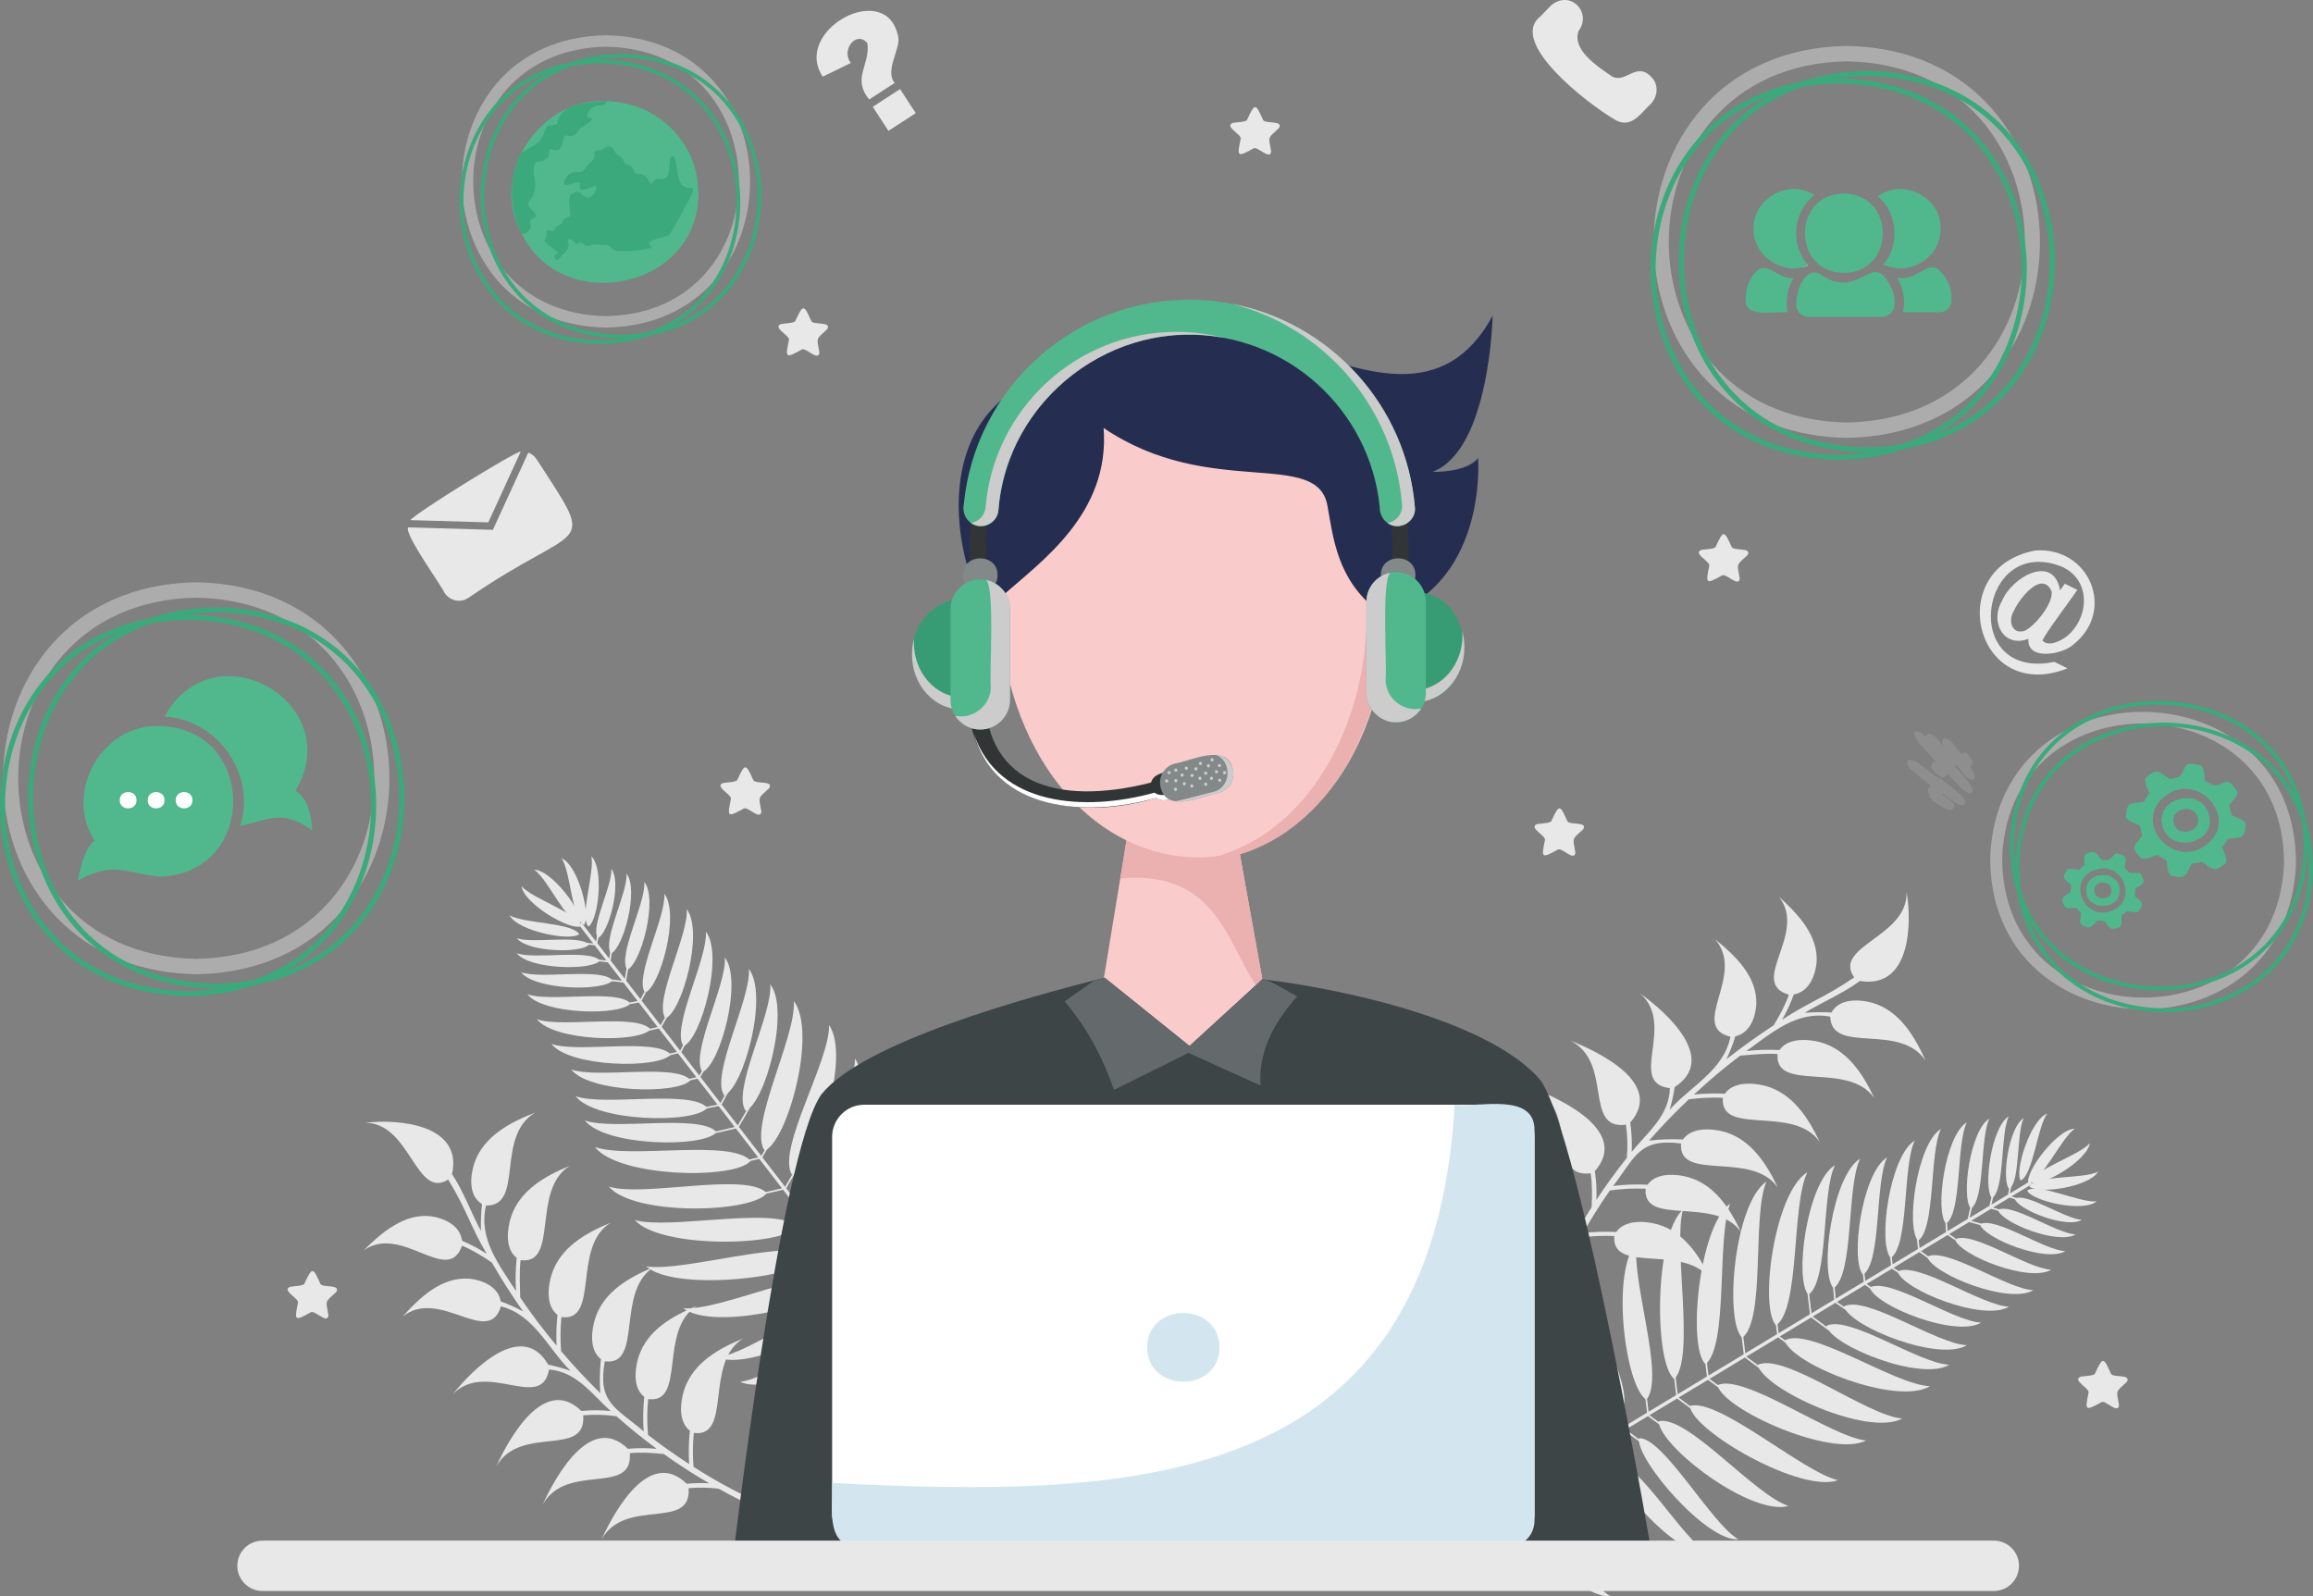 <?xml version="1.0" encoding="UTF-8"?>
<svg width="468px" height="323px" viewBox="0 0 468 323" version="1.1" xmlns="http://www.w3.org/2000/svg" xmlns:xlink="http://www.w3.org/1999/xlink">
    <rect x="0" y="0" width="468" height="323" fill="#808080" stroke="none"/>
    <title>contact us</title>
    <g id="Page-1" stroke="none" stroke-width="1" fill="none" fill-rule="evenodd">
        <g id="contact" transform="translate(-494, -296)" fill-rule="nonzero">
            <g id="contact-us" transform="translate(494, 296)">
                <path d="M145.422,301.213 C143.395,300.966 141.358,300.934 139.33,301.101 C139.973,309.849 126.53,302.836 121.692,311.507 C124.475,305.439 131.498,292.951 138.948,300.211 C140.454,300.067 141.965,300.031 143.48,300.112 C140.346,298.296 137.289,296.322 134.321,294.2 C132.033,293.962 129.722,293.796 127.433,294.025 C128.094,302.782 114.633,295.769 109.795,304.441 C112.578,298.372 119.601,285.884 127.051,293.144 C128.985,292.96 130.936,292.955 132.878,293.144 C130.077,291.076 127.353,288.878 124.727,286.549 C122.492,286.23 120.24,286.172 118.005,286.361 C118.666,295.117 105.205,288.105 100.367,296.776 C103.15,290.708 110.178,278.22 117.623,285.48 C119.592,285.291 121.58,285.291 123.553,285.493 C119.714,282.036 116.656,277.527 111.081,277.091 C109.607,285.745 98.38,275.091 91.627,282.095 C95.817,276.826 105.708,267.053 110.924,276.12 C112.457,276.421 113.972,276.84 115.456,277.379 C110.861,272.843 108.091,266.024 101.352,264.311 C98.834,272.672 88.983,260.432 81.484,266.365 C84.972,262.491 89.401,258.287 94.954,258.723 C97.314,258.957 100.776,260.121 101.316,263.322 C102.871,263.88 104.391,264.558 105.857,265.363 C103.604,262.171 101.487,258.863 99.517,255.455 C97.588,254.134 95.601,252.92 93.484,252.034 C90.602,260.261 81.313,247.494 73.557,253.01 C77.244,249.369 81.852,245.386 87.346,246.105 C89.693,246.469 93.092,247.818 93.493,251.05 C95.219,251.774 96.887,252.655 98.483,253.693 C95.129,248.029 94.464,244.824 90.683,238.665 C84.127,242.774 83.08,227.252 73.935,227.162 C80.931,226.353 93.654,227.607 91.46,237.546 C93.825,241.133 95.278,245.282 97.31,249.054 C97.26,247.233 97.337,245.417 97.53,243.615 C94.666,241.897 95.165,237.762 96.01,235.244 C97.908,229.837 103.294,227.058 108.285,225.107 C100.129,229.944 106.163,244.078 98.339,243.916 C96.748,250.609 100.992,255.914 104.405,261.223 C104.265,258.98 104.315,256.737 104.548,254.516 C102.125,252.641 102.611,248.676 103.402,246.208 C105.209,240.778 110.371,237.892 115.303,235.874 C107.403,240.729 113.208,255.999 105.335,254.961 C105.025,257.469 105.209,260.027 105.263,262.531 C107.538,265.911 110.029,269.166 112.623,272.281 C112.52,270.195 112.578,268.105 112.794,266.037 C110.38,264.163 110.861,260.202 111.652,257.734 C113.46,252.304 118.621,249.418 123.553,247.4 C115.654,252.255 121.458,267.512 113.59,266.487 C113.37,268.77 113.343,271.077 113.532,273.378 C116.049,276.345 118.693,279.173 121.454,281.861 C121.301,279.568 121.35,277.267 121.589,274.992 C119.165,273.117 119.651,269.153 120.442,266.685 C122.249,261.254 127.411,258.368 132.343,256.35 C124.444,261.205 130.248,276.475 122.375,275.433 C120.856,283.834 124.538,284.751 130.235,289.602 C130.073,287.273 130.113,284.94 130.356,282.634 C127.973,280.782 128.45,276.876 129.232,274.444 C131.012,269.09 136.106,266.24 140.976,264.248 C133.179,269.04 138.907,284.09 131.147,283.079 C130.909,285.48 130.909,287.907 131.12,290.321 C133.809,292.42 136.592,294.38 139.442,296.219 C139.303,293.967 139.353,291.706 139.586,289.476 C137.163,287.601 137.649,283.636 138.44,281.169 C140.247,275.738 145.409,272.852 150.341,270.834 C142.441,275.689 148.246,290.946 140.378,289.921 C140.157,292.2 140.135,294.502 140.319,296.794 C154.581,305.897 170.78,311.503 187.272,313.261 C187.991,313.337 187.919,314.569 187.2,314.492 C172.61,312.964 158.295,308.388 145.431,301.227 L145.422,301.213 Z" id="Path" fill="#E8E8E8"></path>
                <path d="M315.621,255.73 C315.761,253.693 315.684,251.657 315.41,249.643 C306.71,250.749 312.996,236.957 304.08,232.583 C310.289,235.038 323.134,241.39 316.278,249.211 C316.502,250.708 316.619,252.214 316.615,253.729 C318.265,250.506 320.072,247.35 322.033,244.271 C322.145,241.974 322.195,239.659 321.839,237.384 C313.13,238.513 319.416,224.698 310.5,220.329 C316.709,222.783 329.555,229.135 322.698,236.957 C322.986,238.877 323.094,240.823 323.004,242.774 C324.919,239.866 326.969,237.034 329.159,234.282 C329.361,232.035 329.298,229.783 328.988,227.562 C320.279,228.69 326.565,214.876 317.649,210.507 C323.858,212.961 336.703,219.313 329.847,227.135 C330.139,229.09 330.243,231.073 330.148,233.06 C333.399,229.041 337.737,225.75 337.877,220.163 C329.159,219.151 339.199,207.378 331.848,201.004 C337.333,204.906 347.62,214.265 338.839,219.956 C338.619,221.502 338.281,223.035 337.823,224.546 C342.108,219.718 348.771,216.589 350.124,209.769 C341.64,207.697 353.339,197.219 347.017,190.04 C351.073,193.317 355.506,197.515 355.367,203.08 C355.254,205.449 354.279,208.965 351.109,209.68 C350.637,211.262 350.039,212.813 349.31,214.319 C352.377,211.9 355.569,209.612 358.869,207.463 C360.083,205.467 361.194,203.418 361.962,201.26 C353.591,198.819 365.851,188.866 359.926,181.418 C363.756,184.906 367.983,189.293 367.555,194.818 C367.317,197.178 366.153,200.648 362.947,201.215 C362.318,202.977 361.522,204.69 360.573,206.34 C366.054,202.694 369.215,201.853 375.167,197.753 C370.712,191.429 386.16,189.554 385.765,180.424 C386.943,187.365 386.372,200.136 376.323,198.477 C372.865,201.026 368.801,202.703 365.137,204.928 C366.953,204.78 368.769,204.762 370.581,204.861 C372.146,201.912 376.3,202.19 378.859,202.901 C384.357,204.505 387.419,209.738 389.631,214.62 C384.366,206.735 370.572,213.51 370.316,205.688 C363.545,204.456 358.473,208.974 353.352,212.664 C355.582,212.408 357.826,212.341 360.06,212.453 C361.805,209.936 365.788,210.21 368.297,210.866 C373.814,212.381 376.975,217.385 379.254,222.199 C373.989,214.57 359.04,221.174 359.665,213.258 C357.143,213.083 354.598,213.402 352.098,213.59 C348.843,216.04 345.723,218.697 342.751,221.457 C344.828,221.242 346.918,221.188 348.996,221.295 C350.74,218.783 354.724,219.057 357.228,219.713 C362.745,221.228 365.905,226.231 368.185,231.046 C362.916,223.413 347.989,230.021 348.591,222.114 C346.298,222.015 343.992,222.114 341.708,222.424 C338.879,225.094 336.195,227.886 333.66,230.785 C335.944,230.511 338.241,230.439 340.53,230.551 C342.274,228.034 346.258,228.308 348.766,228.964 C354.283,230.479 357.444,235.483 359.723,240.297 C354.458,232.669 339.509,239.272 340.134,231.356 C331.663,230.282 330.944,234.013 326.398,239.955 C328.714,239.668 331.047,239.587 333.367,239.704 C335.089,237.227 339.014,237.497 341.487,238.144 C346.932,239.636 350.048,244.572 352.296,249.324 C347.157,241.817 332.369,248.308 332.967,240.513 C330.557,240.401 328.134,240.531 325.733,240.868 C323.777,243.664 321.97,246.546 320.284,249.486 C322.527,249.225 324.784,249.153 327.028,249.27 C328.772,246.752 332.756,247.027 335.265,247.683 C340.781,249.198 343.942,254.201 346.222,259.016 C340.952,251.387 326.025,257.991 326.628,250.083 C324.339,249.985 322.037,250.083 319.758,250.389 C311.426,265.111 306.683,281.582 305.806,298.143 C305.77,298.862 304.534,298.858 304.574,298.138 C305.325,283.488 309.133,268.955 315.603,255.73 L315.621,255.73 Z" id="Path" fill="#E8E8E8"></path>
                <g id="Group" transform="translate(277.153, 225.301)" fill="#E8E8E8">
                    <polygon id="Path" points="31.945 80.943 28.424 78.052 34.013 74.676 37.574 77.409 37.772 77.131 34.328 74.487 39.813 71.17 43.464 73.979 43.666 73.705 40.123 70.981 46.049 67.403 49.893 71.206 50.127 70.959 46.35 67.223 51.66 64.013 51.552 64.166 55.032 66.755 55.225 66.472 51.804 63.928 56.309 61.204 56.291 61.226 59.771 63.815 59.964 63.537 56.597 61.028 62.181 57.657 65.494 60.12 65.688 59.842 62.495 57.464 68.426 53.881 71.861 56.439 72.059 56.16 68.741 53.692 75.885 49.372 79.306 51.916 79.5 51.638 76.2 49.183 82.642 45.29 86.046 47.826 86.239 47.542 82.957 45.101 89.306 41.262 92.772 43.843 92.97 43.564 89.625 41.074 94.202 38.305 96.661 40.004 96.846 39.716 94.521 38.116 100.213 34.672 102.025 35.998 102.218 35.715 100.528 34.484 105.64 31.395 107.708 32.757 107.883 32.465 105.964 31.202 111.215 28.028 113 29.332 113.193 29.049 111.534 27.835 116.903 24.589 118.4 25.592 118.58 25.304 117.226 24.396 121.273 21.951 123.633 22.616 123.719 22.283 121.677 21.708 125.701 19.276 127.603 19.811 127.689 19.478 126.106 19.029 129.474 16.997 131.133 17.541 131.232 17.213 129.86 16.763 133.97 14.277 133.632 13.684 129.519 16.17 129.806 14.673 129.483 14.605 129.132 16.403 125.778 18.431 126.169 16.772 125.841 16.691 125.378 18.674 121.367 21.092 121.862 18.993 121.538 18.912 120.967 21.335 116.92 23.78 116.808 22.162 116.475 22.184 116.601 23.974 111.237 27.215 111.017 25.205 110.684 25.241 110.923 27.403 105.784 30.51 105.545 28.325 105.213 28.365 105.469 30.694 105.478 30.694 100.258 33.85 100.042 31.872 99.71 31.908 99.943 34.039 94.269 37.468 94.044 34.776 93.712 34.807 93.95 37.662 89.373 40.426 88.896 36.408 88.568 36.448 89.058 40.615 82.719 44.445 82.26 40.548 81.928 40.588 82.404 44.638 75.979 48.522 75.521 44.643 75.188 44.683 75.664 48.711 68.534 53.018 68.08 49.161 67.747 49.201 68.219 53.207 62.298 56.785 61.866 53.121 61.538 53.162 61.987 56.974 56.412 60.341 55.958 56.493 55.625 56.533 56.098 60.529 51.628 63.236 51.17 59.343 50.837 59.383 51.314 63.424 46.13 66.558 44.889 61.77 44.565 61.856 45.829 66.737 39.966 70.28 39.431 66.261 39.098 66.31 39.651 70.469 34.179 73.777 33.667 69.916 33.334 69.961 33.869 73.966 28.154 77.418 27.61 73.332 27.278 73.377 27.84 77.607 0 94.429 0.337 95.026 28.114 78.241 31.733 81.208"></polygon>
                    <path d="M129.375,15.271 C127.779,13.594 129.222,2.814 132.311,0.935 C130.8,3.992 131.654,13.724 129.375,15.271 Z" id="Path"></path>
                    <path d="M131.695,13.553 C130.413,11.611 133.704,1.272 137.072,-5.67842306e-14 C135.053,2.724 134.208,12.457 131.695,13.553 Z" id="Path"></path>
                    <path d="M133.237,14.03 C132.648,11.764 139.064,3.133 142.652,3.075 C139.873,4.958 135.961,13.85 133.237,14.03 Z" id="Path"></path>
                    <path d="M125.904,17.132 C124.06,15.194 125.728,2.729 129.298,0.562 C127.549,4.095 128.538,15.347 125.904,17.132 Z" id="Path"></path>
                    <path d="M121.637,19.231 C119.609,17.105 121.444,3.398 125.369,1.016 C123.444,4.9 124.532,17.267 121.637,19.231 Z" id="Path"></path>
                    <path d="M116.597,22.288 C114.313,19.892 116.376,4.459 120.801,1.776 C118.634,6.15 119.861,20.076 116.597,22.288 Z" id="Path"></path>
                    <path d="M110.936,25.731 C108.418,23.088 110.693,6.073 115.572,3.111 C113.184,7.934 114.533,23.295 110.936,25.731 Z" id="Path"></path>
                    <path d="M105.406,29.22 C102.762,26.446 105.154,8.582 110.271,5.471 C107.766,10.533 109.183,26.657 105.406,29.22 Z" id="Path"></path>
                    <path d="M99.813,32.618 C97.169,29.844 99.561,11.98 104.678,8.869 C102.173,13.931 103.59,30.056 99.813,32.618 Z" id="Path"></path>
                    <path d="M93.842,35.351 C90.924,32.29 93.563,12.564 99.215,9.134 C96.45,14.722 98.014,32.524 93.842,35.351 Z" id="Path"></path>
                    <path d="M88.748,36.668 C85.83,33.607 88.469,13.882 94.121,10.452 C91.356,16.039 92.92,33.841 88.748,36.668 Z" id="Path"></path>
                    <path d="M51.129,59.837 C47.2,58.426 39.885,37.464 43.464,31.795 C43.396,38.075 53.643,55.391 51.129,59.837 Z" id="Path"></path>
                    <path d="M44.947,62.202 C41.018,60.79 34.449,41.366 38.023,35.697 C37.956,41.977 47.456,57.756 44.947,62.202 Z" id="Path"></path>
                    <path d="M39.413,66.953 C35.483,65.542 28.658,45.672 32.232,39.999 C32.165,46.279 41.921,62.503 39.413,66.953 Z" id="Path"></path>
                    <path d="M33.716,71.422 C29.787,70.01 23.123,50.419 26.698,44.751 C26.63,51.031 36.225,66.971 33.716,71.422 Z" id="Path"></path>
                    <path d="M27.655,75.481 C23.726,74.069 17.584,55.171 21.163,49.502 C21.096,55.782 30.169,71.035 27.655,75.481 Z" id="Path"></path>
                    <path d="M82.197,42.858 C78.749,39.24 81.865,15.918 88.546,11.863 C85.273,18.471 87.125,39.518 82.197,42.858 Z" id="Path"></path>
                    <path d="M67.931,50.725 C64.244,47.363 66.555,22.746 72.944,18.211 C70.134,25.039 72.621,47.03 67.931,50.725 Z" id="Path"></path>
                    <path d="M75.354,45.376 C71.699,41.896 73.718,18.202 80.264,13.765 C77.283,20.602 80.165,41.748 75.354,45.376 L75.354,45.376 Z" id="Path"></path>
                    <path d="M61.623,53.715 C57.545,50.779 57.473,24.76 63.372,19.442 C61.318,26.635 65.912,49.444 61.623,53.715 Z" id="Path"></path>
                    <path d="M55.967,57.904 C51.669,55.324 48.652,31.728 54.101,25.929 C52.631,33.274 59.897,53.283 55.967,57.904 Z" id="Path"></path>
                    <path d="M130.49,17.217 C131.142,19.465 141.001,23.38 144.095,21.506 C140.768,21.389 132.909,15.909 130.49,17.217 Z" id="Path"></path>
                    <path d="M133.025,15.59 C133.992,17.716 144.302,20.094 147.089,17.765 C143.78,18.157 135.229,13.926 133.025,15.59 Z" id="Path"></path>
                    <path d="M133.453,14.736 C135.071,16.385 145.534,14.938 147.363,11.76 C144.396,13.311 134.959,12.389 133.453,14.736 Z" id="Path"></path>
                    <path d="M133.803,13.98 C135.889,14.911 145.115,9.638 145.7,5.988 C143.483,8.546 134.379,11.229 133.803,13.98 Z" id="Path"></path>
                    <path d="M127.086,19.496 C127.837,22.094 139.239,26.626 142.809,24.455 C138.96,24.32 129.878,17.986 127.086,19.496 Z" id="Path"></path>
                    <path d="M123.449,22.396 C124.276,25.25 136.807,30.231 140.736,27.844 C136.505,27.696 126.52,20.732 123.449,22.396 Z" id="Path"></path>
                    <path d="M118.413,25.457 C119.344,28.676 133.457,34.281 137.881,31.593 C133.115,31.427 121.871,23.587 118.413,25.457 Z" id="Path"></path>
                    <path d="M112.793,28.972 C113.823,32.519 129.384,38.7 134.262,35.742 C129.01,35.562 116.61,26.913 112.793,28.972 Z" id="Path"></path>
                    <path d="M106.8,31.975 C107.879,35.697 124.218,42.189 129.334,39.078 C123.817,38.889 110.801,29.808 106.8,31.975 Z" id="Path"></path>
                    <path d="M101.162,35.198 C102.241,38.92 118.58,45.412 123.696,42.301 C118.179,42.112 105.163,33.032 101.162,35.198 Z" id="Path"></path>
                    <path d="M95.946,39.028 C97.138,43.142 115.176,50.303 120.828,46.873 C114.74,46.661 100.37,36.637 95.946,39.028 Z" id="Path"></path>
                    <path d="M92.367,42.984 C93.559,47.093 111.597,54.263 117.244,50.829 C111.157,50.617 96.787,40.597 92.367,42.984 Z" id="Path"></path>
                    <path d="M54.474,65.677 C53.773,69.902 68.048,86.634 74.594,86.153 C69.226,83.172 59.465,65.564 54.474,65.677 Z" id="Path"></path>
                    <path d="M49.331,70.338 C48.63,74.564 62.104,89.65 68.655,89.169 C63.287,86.189 54.326,70.226 49.331,70.338 Z" id="Path"></path>
                    <path d="M42.677,73.269 C41.975,77.495 55.558,93.26 62.109,92.779 C56.74,89.798 47.672,73.157 42.677,73.269 Z" id="Path"></path>
                    <path d="M36.202,75.769 C35.501,79.994 48.922,95.476 55.473,94.995 C50.104,92.015 41.198,75.656 36.202,75.769 Z" id="Path"></path>
                    <path d="M29.822,79.266 C29.121,83.491 42.209,98.169 48.76,97.688 C43.392,94.707 34.818,79.153 29.822,79.266 Z" id="Path"></path>
                    <path d="M83.937,45.893 C85.345,50.752 106.669,59.226 113.351,55.166 C106.152,54.919 89.162,43.065 83.937,45.893 Z" id="Path"></path>
                    <path d="M70.346,54.946 C71.42,59.896 93.46,69.722 100.402,66.162 C93.24,65.393 75.75,52.51 70.346,54.946 Z" id="Path"></path>
                    <path d="M78.484,50.842 C79.67,55.818 100.784,65.465 107.726,61.712 C100.474,61.091 83.897,48.262 78.484,50.842 Z" id="Path"></path>
                    <path d="M64.757,59.181 C65.279,64.274 87.354,76.933 94.728,74.186 C87.62,72.554 70.463,57.378 64.757,59.181 Z" id="Path"></path>
                    <path d="M58.458,62.251 C58.57,67.371 77.162,81.509 84.729,79.401 C77.773,77.171 64.285,60.943 58.458,62.251 Z" id="Path"></path>
                </g>
                <g id="Group" transform="translate(103.11, 173.25)" fill="#E8E8E8">
                    <polygon id="Path" points="92.291 107.267 89.823 111.088 85.83 105.914 88.146 102.071 87.853 101.904 85.61 105.626 81.698 100.551 84.077 96.604 83.78 96.438 81.473 100.263 77.247 94.779 80.597 90.531 80.322 90.329 77.036 94.5 73.246 89.587 73.412 89.677 75.593 85.928 75.291 85.766 73.147 89.457 69.932 85.29 69.954 85.299 72.135 81.554 71.834 81.392 69.725 85.02 65.742 79.85 67.819 76.285 67.518 76.124 65.517 79.563 61.286 74.074 63.44 70.37 63.143 70.208 61.061 73.782 55.967 67.169 58.112 63.487 57.811 63.325 55.742 66.881 51.147 60.921 53.279 57.252 52.982 57.09 50.923 60.628 46.395 54.753 48.567 51.017 48.265 50.855 46.17 54.461 42.902 50.222 44.313 47.592 44.008 47.439 42.677 49.925 38.617 44.661 39.727 42.714 39.426 42.553 38.392 44.369 34.746 39.64 35.865 37.432 35.555 37.289 34.516 39.338 30.767 34.479 31.864 32.56 31.562 32.398 30.542 34.187 26.711 29.22 27.538 27.619 27.233 27.471 26.482 28.918 23.595 25.174 23.991 22.755 23.649 22.706 23.308 24.801 20.439 21.074 20.754 19.128 20.417 19.078 20.151 20.701 17.746 17.586 18.101 15.873 17.764 15.815 17.472 17.226 14.54 13.423 13.987 13.828 16.923 17.635 15.404 17.514 15.372 17.846 17.197 17.995 19.589 21.097 17.899 20.894 17.854 21.227 19.877 21.465 22.732 25.178 20.592 24.922 20.547 25.255 23.02 25.547 25.906 29.291 24.31 29.584 24.373 29.912 26.136 29.588 29.957 34.551 27.988 34.996 28.06 35.32 30.182 34.839 33.846 39.595 31.706 40.08 31.783 40.404 34.067 39.887 34.067 39.878 37.79 44.71 35.852 45.146 35.924 45.475 38.014 45.003 42.061 50.253 39.413 50.779 39.48 51.107 42.29 50.545 45.554 54.784 41.616 55.706 41.692 56.03 45.779 55.072 50.298 60.938 46.476 61.833 46.552 62.157 50.522 61.226 55.108 67.178 51.305 68.068 51.386 68.392 55.333 67.466 60.418 74.065 56.637 74.95 56.714 75.279 60.643 74.357 64.865 79.832 61.273 80.673 61.349 81.001 65.09 80.124 69.064 85.281 65.288 86.166 65.364 86.49 69.289 85.573 72.477 89.708 68.66 90.603 68.736 90.927 72.702 90.001 76.397 94.797 71.78 96.568 71.906 96.879 76.613 95.071 80.795 100.502 76.86 101.482 76.946 101.805 81.015 100.789 84.922 105.856 81.141 106.8 81.226 107.123 85.142 106.143 89.22 111.43 85.219 112.428 85.304 112.751 89.44 111.718 109.3 137.48 109.853 137.08 90.043 111.376 92.583 107.443"></polygon>
                    <path d="M16.042,17.878 C14.558,19.654 3.678,19.433 1.466,16.579 C4.671,17.739 14.248,15.788 16.042,17.878 Z" id="Path"></path>
                    <path d="M14.077,15.765 C12.292,17.253 1.646,15.154 0,11.949 C2.936,13.648 12.701,13.392 14.077,15.765 Z" id="Path"></path>
                    <path d="M14.378,14.183 C12.193,15.023 2.891,9.624 2.428,6.064 C4.613,8.613 13.888,11.495 14.378,14.183 Z" id="Path"></path>
                    <path d="M18.286,21.119 C16.568,23.169 3.993,22.917 1.434,19.613 C5.144,20.953 16.213,18.701 18.286,21.119 Z" id="Path"></path>
                    <path d="M20.853,25.12 C18.964,27.372 5.144,27.098 2.329,23.466 C6.407,24.936 18.573,22.463 20.853,25.12 Z" id="Path"></path>
                    <path d="M24.459,29.781 C22.337,32.321 6.767,32.011 3.597,27.92 C8.187,29.579 21.891,26.792 24.459,29.781 Z" id="Path"></path>
                    <path d="M28.519,35.018 C26.176,37.819 9.01,37.477 5.517,32.964 C10.579,34.794 25.691,31.719 28.519,35.018 Z" id="Path"></path>
                    <path d="M32.61,40.121 C30.151,43.056 12.13,42.701 8.462,37.963 C13.776,39.882 29.638,36.655 32.61,40.121 Z" id="Path"></path>
                    <path d="M36.616,45.29 C34.157,48.23 16.136,47.871 12.468,43.137 C17.782,45.057 33.644,41.829 36.616,45.29 Z" id="Path"></path>
                    <path d="M40.011,50.914 C37.295,54.16 17.4,53.764 13.349,48.536 C19.216,50.653 36.728,47.093 40.011,50.914 Z" id="Path"></path>
                    <path d="M41.89,55.827 C39.174,59.068 19.279,58.673 15.228,53.449 C21.096,55.567 38.608,52.006 41.89,55.827 Z" id="Path"></path>
                    <path d="M69.154,90.585 C68.197,94.649 48.189,104.278 42.151,101.365 C48.4,100.722 64.451,88.594 69.154,90.585 Z" id="Path"></path>
                    <path d="M72.203,96.46 C71.245,100.524 52.681,109.241 46.642,106.328 C52.892,105.685 67.5,94.469 72.203,96.46 Z" id="Path"></path>
                    <path d="M77.548,101.423 C76.591,105.487 57.613,114.509 51.575,111.592 C57.824,110.949 72.845,99.427 77.548,101.423 Z" id="Path"></path>
                    <path d="M82.633,106.579 C81.676,110.643 62.959,119.472 56.92,116.559 C63.17,115.916 77.931,104.588 82.633,106.579 Z" id="Path"></path>
                    <path d="M87.354,112.145 C86.397,116.208 68.309,124.439 62.271,121.526 C68.52,120.883 82.651,110.153 87.354,112.145 Z" id="Path"></path>
                    <path d="M48.778,61.635 C45.568,65.47 22.044,65.002 17.256,58.821 C24.193,61.325 44.898,57.113 48.778,61.635 Z" id="Path"></path>
                    <path d="M58.206,74.923 C55.279,78.965 30.555,79.446 25.331,73.611 C32.435,75.634 54.011,70.684 58.206,74.923 Z" id="Path"></path>
                    <path d="M52.056,68.153 C49.012,72.177 25.236,72.842 20.084,66.841 C27.215,69.03 47.906,63.78 52.056,68.153 Z" id="Path"></path>
                    <path d="M61.889,80.848 C59.434,85.231 33.581,88.239 27.633,82.979 C35.015,84.206 57.163,77.072 61.889,80.848 Z" id="Path"></path>
                    <path d="M66.69,85.995 C64.613,90.558 41.503,96.213 35.123,91.453 C42.591,92.082 61.655,82.61 66.69,85.995 Z" id="Path"></path>
                    <path d="M17.854,16.552 C20.017,15.653 22.795,5.412 20.583,2.553 C20.844,5.875 16.285,14.3 17.854,16.552 Z" id="Path"></path>
                    <path d="M15.952,14.214 C17.957,13.014 19.158,2.504 16.532,5.67842306e-14 C17.292,3.241 14.055,12.214 15.952,14.214 Z" id="Path"></path>
                    <path d="M15.053,13.886 C16.51,12.092 13.893,1.861 10.525,0.4 C12.4,3.174 12.549,12.65 15.053,13.886 Z" id="Path"></path>
                    <path d="M14.262,13.625 C14.954,11.445 8.673,2.877 4.977,2.711 C7.769,4.626 11.461,13.365 14.262,13.625 L14.262,13.625 Z" id="Path"></path>
                    <path d="M20.502,19.676 C22.997,18.633 26.217,6.797 23.654,3.493 C23.955,7.332 18.686,17.069 20.502,19.676 Z" id="Path"></path>
                    <path d="M23.793,22.962 C26.54,21.816 30.074,8.806 27.26,5.174 C27.592,9.395 21.797,20.099 23.793,22.962 Z" id="Path"></path>
                    <path d="M27.404,27.619 C30.497,26.329 34.476,11.679 31.306,7.588 C31.679,12.34 25.151,24.396 27.404,27.619 Z" id="Path"></path>
                    <path d="M31.531,32.807 C34.939,31.386 39.327,15.226 35.838,10.717 C36.252,15.958 29.054,29.251 31.531,32.807 Z" id="Path"></path>
                    <path d="M35.191,38.421 C38.77,36.929 43.378,19.968 39.709,15.235 C40.141,20.732 32.588,34.69 35.191,38.421 Z" id="Path"></path>
                    <path d="M39.026,43.658 C42.605,42.166 47.213,25.205 43.545,20.472 C43.976,25.974 36.423,39.927 39.026,43.658 Z" id="Path"></path>
                    <path d="M43.423,48.406 C47.375,46.76 52.46,28.033 48.414,22.805 C48.89,28.878 40.55,44.283 43.423,48.406 Z" id="Path"></path>
                    <path d="M47.757,51.521 C51.709,49.876 56.794,31.148 52.748,25.92 C53.225,31.993 44.884,47.399 47.757,51.521 Z" id="Path"></path>
                    <path d="M74.585,86.602 C78.861,86.827 93.883,70.756 92.669,64.301 C90.313,69.97 73.911,81.653 74.585,86.602 Z" id="Path"></path>
                    <path d="M79.796,91.192 C84.072,91.412 97.547,76.321 96.328,69.871 C93.973,75.544 79.117,86.243 79.796,91.192 Z" id="Path"></path>
                    <path d="M83.456,97.467 C87.732,97.688 101.868,82.413 100.654,75.962 C98.298,81.635 82.782,92.518 83.456,97.467 Z" id="Path"></path>
                    <path d="M86.671,103.617 C90.947,103.837 104.822,88.755 103.608,82.305 C101.252,87.978 85.996,98.668 86.671,103.617 Z" id="Path"></path>
                    <path d="M90.866,109.564 C95.141,109.789 108.252,95.125 107.038,88.675 C104.682,94.343 90.191,104.615 90.866,109.564 L90.866,109.564 Z" id="Path"></path>
                    <path d="M51.601,59.567 C56.273,57.621 62.289,35.482 57.5,29.3 C58.062,36.479 48.202,54.694 51.601,59.567 Z" id="Path"></path>
                    <path d="M62.127,72.046 C66.924,70.424 74.208,47.417 69.883,40.921 C69.923,48.127 59.092,66.949 62.127,72.046 Z" id="Path"></path>
                    <path d="M57.132,64.427 C61.942,62.687 69.15,40.624 64.636,34.151 C64.838,41.429 53.953,59.343 57.132,64.427 Z" id="Path"></path>
                    <path d="M66.969,77.122 C71.973,76.029 82.062,52.672 78.502,45.654 C77.683,52.901 64.537,71.655 66.969,77.122 Z" id="Path"></path>
                    <path d="M70.728,83.033 C75.804,82.345 87.754,62.278 84.81,55 C83.375,62.161 68.772,77.391 70.728,83.033 Z" id="Path"></path>
                </g>
                <g id="Group" transform="translate(148.124, 60.645)">
                    <path d="M107.308,137.49 L92.556,150.994 L75.39,137.18 C83.708,136.767 95.946,136.758 107.308,137.49 L107.308,137.49 Z" id="Path" fill="#F9CBCB"></path>
                    <g transform="translate(74.576, 107.92)" id="Path">
                        <path d="M33.379,33.279 C23.6,46.455 11.164,50.478 0,33.279 C1.061,26.833 4.456,6.235 5.454,0.144 L27.404,0 L33.379,33.279 Z" fill="#F9CBCB"></path>
                        <path d="M33.379,33.279 C25.902,25.497 25.34,7.17 3.97,9.184 L5.454,0.148 L27.404,0.004 L33.379,33.283 L33.379,33.279 Z" fill="#EBB0B0"></path>
                    </g>
                    <path d="M133.025,62.675 C129.361,130.878 58.476,128.234 53.76,62.675 C54.708,4.82 132.086,4.825 133.025,62.675 Z" id="Path" fill="#F9CBCB"></path>
                    <path d="M93.393,18.679 C92.768,18.679 92.156,18.751 91.536,18.783 C143.254,21.174 137.773,107.853 92.795,113.76 C141.752,113.153 148.654,19.102 93.393,18.679 Z" id="Path" fill="#EBB0B0"></path>
                    <path d="M136.281,57.811 L136.281,57.91 C136.281,57.86 136.281,57.811 136.231,57.766 L136.281,57.815 L136.281,57.811 Z" id="Path" fill="#754C24"></path>
                    <path d="M150.942,32.039 C150.942,32.039 153.046,58.602 130.616,64.455 C130.616,63.92 130.602,63.367 130.589,62.846 C122.437,56.732 121.605,47.939 120.513,41.96 C118.728,29.832 96.711,40.549 75.174,25.948 C76.51,43.3 62.424,53.019 54.812,59.82 C54.812,59.82 54.119,64.468 54.304,66.923 C45.284,58.319 36.396,20.118 67.886,14.346 C88.312,-21.936 134.455,39.2 153.892,3.22 C153.892,3.22 153.348,30.439 141.743,34.817 C141.743,34.817 148.487,35.092 150.947,32.03 L150.942,32.039 Z" id="Path" fill="#252E51"></path>
                    <path d="M186.502,256.162 L0,256.162 C0,256.162 9.716,172.468 18.07,160.785 C26.441,150.279 59.429,141.172 75.39,137.176 L92.556,150.99 L107.308,137.486 C125.562,139.693 153.658,146.328 163.531,157.863 C171.885,169.56 186.506,256.162 186.506,256.162 L186.502,256.162 Z" id="Path" fill="#3D4547"></path>
                    <path d="M114.362,140.952 C109.084,146.76 106.49,152.761 106.926,158.982 C103.54,157.441 95.811,153.948 92.354,152.388 C88.595,154.258 81.024,158.011 77.274,159.868 C74.905,153.058 71.64,147.038 67.297,141.968 L73.237,137.769 L75.386,137.18 L92.552,150.994 L107.303,137.49 C107.879,137.077 113.8,140.731 114.362,140.952 Z" id="Path" fill="#646A6C"></path>
                    <g transform="translate(36.4, 0)" id="Path">
                        <path d="M100.002,58.512 L96.733,58.512 C104.745,-12.348 7.419,-12.294 15.449,58.512 L12.18,58.512 C4.078,-16.641 108.126,-16.587 100.002,58.512 L100.002,58.512 Z" fill="#323536"></path>
                        <path d="M10.323,55.725 C10.256,51.194 17.373,51.194 17.31,55.725 C17.377,60.256 10.26,60.256 10.323,55.725 Z" fill="#838889"></path>
                        <path d="M94.876,55.725 C94.809,51.194 101.926,51.194 101.863,55.725 C101.931,60.256 94.813,60.256 94.876,55.725 Z" fill="#838889"></path>
                        <path d="M52.307,99.99 C52.307,99.99 52.325,99.986 52.334,99.981 C52.217,99.694 51.3,96.044 51.192,95.639 C49.978,95.837 48.693,96.453 48.36,97.693 C29.157,102.566 13.929,97.905 14.765,77.954 L11.501,77.775 C9.635,100.561 30.982,106.396 49.412,100.795 C50.289,101.483 51.539,101.317 52.559,100.979 L52.307,99.99 Z" fill="#323536"></path>
                        <g style="mix-blend-mode: multiply;" transform="translate(12.508, 77.932)">
                            <path d="M39.799,22.059 C39.799,22.059 39.817,22.054 39.826,22.05 C39.709,21.762 38.792,18.112 38.684,17.707 L38.621,17.721 C38.743,18.184 39.345,20.593 39.485,20.989 C39.476,20.989 39.467,20.993 39.458,20.998 L39.709,21.987 C38.689,22.328 37.439,22.495 36.567,21.802 C22.759,25.646 4.955,24.711 0,9.836 C4.357,25.569 22.719,26.868 36.904,22.863 C37.781,23.551 39.03,23.385 40.051,23.047 L39.799,22.059 L39.799,22.059 Z" fill="#FFFFFF"></path>
                            <path d="M1.888,0 C1.807,3.295 2.226,6.253 3.12,8.829 C2.378,6.231 2.082,3.282 2.262,0.022 L1.888,0 Z" fill="#CCCCCC"></path>
                        </g>
                        <path d="M0,71.778 C0,77.918 4.447,82.895 9.932,82.895 L9.932,60.661 C4.447,60.661 0,65.637 0,71.778 L0,71.778 Z" fill="#379C73"></path>
                        <path d="M0.391,69.373 L0.391,69.373 C0.391,69.094 0.409,68.82 0.427,68.546 C0.148,69.571 0,70.654 0,71.778 L0,71.778 C0,77.918 4.447,82.895 9.932,82.895 L9.932,80.472 C4.631,80.238 0.391,75.37 0.391,69.377 L0.391,69.373 Z" fill="#CCCCCC"></path>
                        <path d="M98.221,45.808 C96.104,45.817 94.62,44.019 94.638,41.933 C92.669,22.194 75.808,6.771 55.491,7.086 C35.474,7.396 19.099,22.954 17.49,42.63 C17.287,44.428 15.79,45.808 13.969,45.808 C11.609,45.813 10.008,43.606 10.498,41.309 C12.787,17.919 32.754,-0.368 56.812,0.006 C80.507,0.374 99.898,18.81 101.764,42.113 C101.872,44.118 100.245,45.808 98.221,45.808 L98.221,45.808 Z" fill="#51B88E"></path>
                        <g style="mix-blend-mode: multiply;" transform="translate(11.951, 0.81)" fill="#CCCCCC">
                            <path d="M41.548,5.691 C21.298,5.691 4.622,21.312 2.949,41.137 C2.81,42.786 1.583,44.104 0,44.369 C2.14,45.929 5.404,44.391 5.544,41.712 C7.162,19.393 28.964,2.54 51.215,6.923 C48.122,6.127 44.884,5.691 41.544,5.691 L41.548,5.691 Z"></path>
                            <path d="M89.805,41.2 C88.105,20.589 72.697,3.803 52.743,0 C71.425,4.707 85.587,20.912 87.21,40.624 C87.363,42.472 86.037,44.068 84.27,44.369 C86.572,46.077 90.128,44.086 89.809,41.204 L89.805,41.2 Z"></path>
                        </g>
                        <path d="M13.816,56.593 C10.494,56.593 7.801,59.285 7.801,62.607 L7.801,80.948 C7.801,84.27 10.494,86.963 13.816,86.963 C17.139,86.963 19.832,84.27 19.832,80.948 L19.832,62.607 C19.832,59.285 17.139,56.593 13.816,56.593 Z" fill="#51B88E"></path>
                        <path d="M14.999,56.71 C16.842,58.337 15.624,75.945 15.952,78.287 C15.997,82.036 12.418,84.958 8.754,84.185 C9.824,85.853 11.69,86.963 13.816,86.963 C17.139,86.963 19.832,84.27 19.832,80.948 L19.832,62.607 C19.832,59.69 17.755,57.258 14.994,56.71 L14.999,56.71 Z" fill="#CCCCCC"></path>
                        <path d="M101.845,59.191 L101.845,81.425 C114.897,81.195 114.888,59.416 101.845,59.191 Z" fill="#379C73"></path>
                        <path d="M111.386,67.907 C111.386,67.629 111.368,67.354 111.35,67.08 C111.629,68.105 111.781,69.188 111.781,70.312 L111.781,70.312 C111.781,76.453 107.335,81.429 101.85,81.429 L101.85,79.006 C107.151,78.773 111.39,73.904 111.39,67.912 L111.386,67.907 Z" fill="#CCCCCC"></path>
                        <path d="M97.961,55.123 C94.638,55.123 91.945,57.815 91.945,61.137 L91.945,79.478 C91.945,82.8 94.638,85.493 97.961,85.493 C101.283,85.493 103.976,82.8 103.976,79.478 L103.976,61.137 C103.976,57.815 101.283,55.123 97.961,55.123 Z" fill="#51B88E"></path>
                        <path d="M96.783,55.24 C94.939,56.867 96.158,74.475 95.829,76.817 C95.784,80.566 99.363,83.488 103.028,82.715 C101.958,84.383 100.092,85.493 97.965,85.493 C94.584,85.605 91.819,82.409 91.949,79.474 C91.949,78.952 91.949,61.173 91.949,61.003 C92.012,58.144 94.071,55.783 96.783,55.244 L96.783,55.24 Z" fill="#CCCCCC"></path>
                        <g transform="translate(50.191, 91.971)">
                            <path d="M11.855,7.808 C8.519,8.379 1.456,12.047 0.125,6.716 L0.125,6.716 C-0.419,4.594 0.862,2.432 2.985,1.888 C6.253,1.331 13.474,-2.356 14.715,2.98 L14.715,2.98 C15.259,5.102 13.977,7.264 11.855,7.808 Z" fill="#838889"></path>
                            <path d="M14.715,2.98 C14.265,1.223 12.701,0.045 10.974,0 C14.647,1.038 14.539,6.779 10.736,7.611 C10.012,7.741 3.335,9.656 2.751,9.499 C4.266,10.267 10.277,8.029 11.86,7.804 C13.982,7.26 15.263,5.098 14.719,2.976 L14.715,2.98 Z" fill="#CCCCCC"></path>
                            <g transform="translate(1.027, 0.788)" fill="#CCCCCC">
                                <path d="M3.288,3.132 C3.662,2.925 3.981,3.514 3.603,3.712 C3.23,3.918 2.911,3.329 3.288,3.132 Z"></path>
                                <path d="M5.118,3.478 C5.141,3.051 5.806,3.096 5.775,3.518 C5.752,3.945 5.087,3.9 5.118,3.478 Z"></path>
                                <path d="M5.069,5.609 C5.091,5.182 5.757,5.226 5.725,5.649 C5.703,6.076 5.037,6.031 5.069,5.609 Z"></path>
                                <path d="M3.738,4.876 C4.111,4.669 4.43,5.258 4.053,5.456 C3.68,5.663 3.36,5.074 3.738,4.876 Z"></path>
                                <path d="M4.138,1.738 C4.511,1.531 4.831,2.12 4.453,2.318 C4.08,2.525 3.76,1.936 4.138,1.738 Z"></path>
                                <path d="M6.071,1.868 C6.445,1.662 6.764,2.251 6.386,2.448 C6.013,2.655 5.694,2.066 6.071,1.868 Z"></path>
                                <path d="M7.002,0.781 C7.375,0.574 7.695,1.163 7.317,1.361 C6.944,1.567 6.625,0.978 7.002,0.781 Z"></path>
                                <path d="M8.607,1.253 C8.98,1.046 9.3,1.635 8.922,1.833 C8.549,2.039 8.23,1.45 8.607,1.253 Z"></path>
                                <path d="M9.349,0.043 C9.722,-0.163 10.042,0.425 9.659,0.623 C9.286,0.83 8.967,0.241 9.349,0.043 Z"></path>
                                <path d="M10.833,1.19 C11.206,0.983 11.525,1.572 11.148,1.77 C10.774,1.976 10.455,1.387 10.833,1.19 Z"></path>
                                <path d="M10.244,2.453 C10.617,2.246 10.936,2.835 10.559,3.033 C10.185,3.24 9.866,2.651 10.244,2.453 Z"></path>
                                <path d="M9.497,4.368 C9.102,4.525 8.864,3.9 9.264,3.757 C9.659,3.599 9.898,4.224 9.497,4.368 Z"></path>
                                <path d="M11.179,4.763 C10.783,4.921 10.545,4.296 10.945,4.148 C11.341,3.99 11.579,4.615 11.179,4.763 Z"></path>
                                <path d="M8.338,5.568 C7.942,5.725 7.704,5.101 8.104,4.957 C8.499,4.799 8.738,5.424 8.338,5.568 Z"></path>
                                <path d="M6.894,3.77 C7.267,3.563 7.587,4.152 7.209,4.35 C6.836,4.557 6.517,3.968 6.894,3.77 Z"></path>
                                <path d="M8.063,2.745 C8.436,2.538 8.756,3.127 8.378,3.325 C8.005,3.532 7.686,2.943 8.063,2.745 Z"></path>
                                <path d="M0.478,2.979 C0.411,2.556 1.076,2.462 1.13,2.884 C1.198,3.307 0.532,3.401 0.478,2.979 Z"></path>
                                <path d="M2.025,4.26 C2.398,4.053 2.717,4.642 2.34,4.84 C1.967,5.047 1.647,4.458 2.025,4.26 Z"></path>
                                <path d="M1.944,6.009 C2.317,5.802 2.636,6.391 2.259,6.589 C1.886,6.795 1.566,6.206 1.944,6.009 Z"></path>
                                <path d="M12.15,3.24 C11.755,3.397 11.516,2.772 11.916,2.624 C12.312,2.466 12.55,3.091 12.15,3.24 Z"></path>
                                <path d="M2.012,2.125 C2.385,1.918 2.704,2.507 2.326,2.705 C1.953,2.911 1.634,2.323 2.012,2.125 Z"></path>
                                <path d="M0.173,4.314 C0.546,4.107 0.865,4.696 0.483,4.894 C0.11,5.101 -0.21,4.512 0.173,4.314 Z"></path>
                            </g>
                        </g>
                    </g>
                </g>
                <g id="Group" transform="translate(168.306, 223.361)">
                    <path d="M6.575,0.155 L135.666,0.155 C139.263,0.155 142.181,3.072 142.181,6.669 L142.181,82.923 C142.181,86.519 139.263,89.436 135.666,89.436 L6.575,89.436 C2.978,89.436 0.06,86.519 0.06,82.923 L0.06,6.669 C0.06,3.072 2.978,0.155 6.575,0.155 Z" id="Path" fill="#FFFFFF"></path>
                    <path d="M126.022,0.155 C121.517,78.765 60.37,79.686 0.06,76.688 C0.285,80.697 -1.455,89.432 4.853,89.436 C4.853,89.436 137.383,89.436 137.383,89.436 C140.032,89.436 142.176,87.13 142.176,84.28 L142.176,5.311 C142.23,-2.488 130.603,0.802 126.022,0.155 Z" id="Path" fill="#D3E6F0"></path>
                    <path d="M63.796,49.257 C63.837,39.992 78.399,39.992 78.44,49.257 C78.399,58.522 63.837,58.522 63.796,49.257 Z" id="Path" fill="#D3E6F0"></path>
                </g>
                <g id="Group" transform="translate(333.973, 9.296)">
                    <g id="Shape">
                        <path d="M39.701,79.297 C-12.413,78.362 -12.404,0.926 39.701,0 C91.816,0.935 91.807,78.367 39.701,79.297 Z M39.701,3.111 C-8.33,3.974 -8.321,75.337 39.701,76.191 C87.729,75.328 87.724,3.965 39.701,3.111 Z" fill="#ACACAC"></path>
                        <path d="M43.739,82.251 C-7.013,81.343 -7.004,5.929 43.739,5.026 C94.491,5.934 94.482,81.347 43.739,82.251 Z M43.739,6.064 C-5.65,6.95 -5.646,80.34 43.739,81.217 C93.128,80.331 93.119,6.941 43.739,6.064 Z" fill="#3CA97C"></path>
                        <path d="M38.06,83.761 C-12.691,82.853 -12.682,7.44 38.06,6.536 C88.812,7.444 88.803,82.858 38.06,83.761 Z M38.06,7.575 C-11.333,8.46 -11.324,81.851 38.06,82.727 C87.45,81.842 87.441,8.451 38.06,7.575 Z" fill="#3CA97C"></path>
                    </g>
                    <g transform="translate(19.224, 28.944)" id="Path">
                        <path d="M17.155,16.239 C16.93,16.122 16.719,15.992 16.512,15.848 C16.746,15.924 16.966,16.072 17.155,16.239 Z" fill="#FFFFFF"></path>
                        <path d="M19.88,16.972 C30.374,16.927 30.374,0.973 19.88,0.928 C9.386,0.973 9.386,16.927 19.88,16.972 Z" fill="#51B88E"></path>
                        <path d="M12.443,15.2 C12.511,15.286 12.587,15.376 12.659,15.461 C12.286,15.614 11.895,15.74 11.495,15.834 C11.773,15.569 12.102,15.358 12.443,15.2 Z" fill="#FFFFFF"></path>
                        <path d="M28.328,15.43 C28.184,15.371 28.045,15.308 27.905,15.241 C27.919,15.223 27.932,15.209 27.946,15.187 C28.076,15.254 28.202,15.335 28.328,15.43 Z" fill="#FFFFFF"></path>
                        <path d="M27.24,17.034 C24.398,15.564 21.534,21.916 15.047,17.169 C12.003,15.722 10.272,20.397 10.254,23.198 C10.146,24.623 11.247,25.877 12.691,25.868 L27.685,25.868 C32.222,25.301 29.609,18.468 27.24,17.034 L27.24,17.034 Z" fill="#51B88E"></path>
                        <g transform="translate(26.777, 0.002)" fill="#51B88E">
                            <path d="M12.665,8.023 C12.809,13.827 6.259,17.873 1.129,15.238 C4.501,11.417 3.916,4.665 0,1.478 C5.013,-2.311 12.863,1.658 12.661,8.019 L12.665,8.023 Z"></path>
                            <path d="M14.882,22.278 C14.99,23.703 13.884,24.957 12.445,24.948 L5.013,24.948 C5.724,22.611 5.013,19.806 3.835,17.895 C7.392,18.875 9.855,14.784 12,16.111 C13.785,17.504 14.882,19.563 14.882,22.278 Z"></path>
                        </g>
                        <g fill="#51B88E">
                            <path d="M10.227,8.947 C10.227,11.438 11.135,13.694 12.659,15.461 C7.543,17.641 1.5,13.614 1.617,8.026 C1.437,1.863 8.833,-2.152 13.905,1.233 C11.666,3.059 10.231,5.841 10.231,8.952 L10.227,8.947 Z"></path>
                            <path d="M8.316,23.202 C8.298,23.8 8.383,24.416 8.586,24.951 C6.347,24.609 -0.317,26.326 0.012,22.28 C0.012,19.678 0.996,17.677 2.619,16.288 C4.796,14.917 6.913,18.531 9.714,17.951 C8.793,19.457 8.316,21.233 8.316,23.202 L8.316,23.202 Z"></path>
                        </g>
                    </g>
                </g>
                <g id="Group" transform="translate(0, 117.818)">
                    <g id="Shape">
                        <path d="M39.706,79.297 C-12.408,78.362 -12.399,0.931 39.706,0 C91.82,0.935 91.811,78.367 39.706,79.297 Z M39.706,3.111 C-8.326,3.974 -8.317,75.337 39.706,76.191 C87.733,75.328 87.729,3.965 39.706,3.111 Z" fill="#ACACAC"></path>
                        <path d="M43.743,82.251 C-7.008,81.338 -6.999,5.929 43.743,5.026 C94.495,5.934 94.486,81.347 43.743,82.251 L43.743,82.251 Z M43.743,6.064 C-5.646,6.95 -5.641,80.34 43.743,81.217 C93.133,80.331 93.124,6.941 43.743,6.064 Z" fill="#3CA97C"></path>
                        <path d="M38.06,83.761 C-12.691,82.853 -12.682,7.44 38.06,6.536 C88.812,7.444 88.803,82.858 38.06,83.761 L38.06,83.761 Z M38.06,7.575 C-11.329,8.46 -11.324,81.851 38.06,82.727 C87.45,81.842 87.441,8.451 38.06,7.575 Z" fill="#3CA97C"></path>
                    </g>
                    <g transform="translate(15.778, 18.994)" id="Path">
                        <path d="M16.375,10.077 C4.721,9.74 -2.913,23.644 3.39,33.291 C1.448,34.729 0.679,37.966 0,41.342 C7.122,37.485 9.32,39.719 16.375,40.555 C36.409,40.214 36.405,10.414 16.375,10.077 L16.375,10.077 Z" fill="#51B88E"></path>
                        <path d="M47.42,31.236 C41.638,26.948 38.576,28.93 32.803,30.346 C36.153,20.012 28.307,8.692 17.526,8.171 C27.426,-9.959 54.519,5.227 44.03,23.185 C46.319,24.547 47.123,27.6 47.42,31.236 L47.42,31.236 Z" fill="#51B88E"></path>
                        <path d="M8.453,25.096 C8.421,22.898 11.874,22.898 11.843,25.096 C11.874,27.294 8.421,27.294 8.453,25.096 Z" fill="#FFFFFF"></path>
                        <path d="M14.113,25.096 C14.082,22.898 17.535,22.898 17.503,25.096 C17.535,27.294 14.082,27.294 14.113,25.096 Z" fill="#FFFFFF"></path>
                        <path d="M19.774,25.096 C19.742,22.898 23.195,22.898 23.164,25.096 C23.195,27.294 19.742,27.294 19.774,25.096 Z" fill="#FFFFFF"></path>
                    </g>
                </g>
                <g id="Group" transform="translate(93.009, 7.13)">
                    <g id="Shape">
                        <path d="M29.614,59.149 C-9.259,58.453 -9.255,0.692 29.614,0 C68.487,0.697 68.478,58.457 29.614,59.149 Z M29.614,2.32 C-6.215,2.962 -6.206,56.196 29.614,56.834 C65.439,56.191 65.434,2.958 29.614,2.32 Z" fill="#ACACAC"></path>
                        <path d="M32.631,61.352 C-5.226,60.673 -5.222,4.423 32.631,3.749 C70.488,4.428 70.483,60.678 32.631,61.352 Z M32.631,4.522 C-4.21,5.183 -4.206,59.927 32.631,60.579 C69.472,59.918 69.467,5.174 32.631,4.522 Z" fill="#3CA97C"></path>
                        <path d="M28.391,62.48 C-9.466,61.802 -9.461,5.552 28.391,4.877 C66.248,5.556 66.244,61.806 28.391,62.48 Z M28.391,5.651 C-8.45,6.311 -8.445,61.055 28.391,61.707 C65.232,61.046 65.227,6.302 28.391,5.651 Z" fill="#3CA97C"></path>
                    </g>
                    <g transform="translate(10.475, 13.306)" id="Path">
                        <path d="M19.724,0.054 C30.141,0.499 38.234,9.126 37.798,19.317 C37.33,38.134 10.237,43.438 2.112,26.882 C-4.686,14.758 5.921,-1.043 19.724,0.054 Z" fill="#51B88E"></path>
                        <path d="M19.386,0.045 C18.734,1.286 17.404,0.688 16.401,1.308 C15.578,1.857 15.151,2.931 15.416,3.273 C15.614,3.529 16.14,3.286 16.248,3.502 C16.459,4.14 14.481,5.17 13.897,5.538 C13.186,6.878 12.341,7.467 10.83,6.932 C10.169,8.119 10.552,10.865 7.84,9.683 C7.463,9.876 7.863,10.645 7.382,11.346 C6.46,12.466 5.597,12.084 4.846,12.434 C3.731,14.88 5.633,16.093 4.374,19.011 C3.875,20.189 3.241,20.373 3.389,20.971 C3.254,21.2 4.729,22.441 5.012,23.205 C4.967,23.637 4.158,23.614 3.834,24.225 C3.619,24.626 4.1,24.945 3.906,25.583 C3.646,26.262 2.958,27.044 2.121,26.882 C-0.495,22.095 -0.63,15.509 1.861,10.591 C3.488,9.368 5.619,8.91 6.339,7.031 C7.562,4.127 7.04,5.305 9.216,4.693 C9.711,0.396 15.574,0.22 19.395,0.041 L19.386,0.045 Z" fill="#3CA97C"></path>
                        <path d="M6.73,28.276 C6.887,28.919 8.002,29.512 8.758,30.119 C9.909,31.045 9.378,30.766 8.713,31.171 C8.524,31.494 9,32.277 9.369,32.254 C10.223,30.838 12.305,30.096 11.302,28.123 C12.022,27.565 12.615,28.527 13.024,28.901 C13.407,29.022 13.618,28.536 14.09,28.595 C14.571,28.653 14.571,29.184 15.111,29.341 C16.068,29.314 16.343,28.856 17.93,29.112 C19.189,29.175 19.099,29.112 19.332,29.17 C20.178,29.404 20.232,29.966 21.041,30.294 C22.871,30.568 28.01,30.128 28.446,29.557 C26.077,28.046 31.58,27.723 32.07,26.905 C33.378,24.832 34.619,22.369 35.874,20.045 C38.522,15.059 34.453,20.247 33.648,14.682 C33.477,14.331 33.392,11.247 32.744,11.135 C31.553,10.645 32.47,15.091 31.148,15.63 C29.345,16.129 29.507,14.925 28.284,16.912 C27.754,16.404 27.556,14.97 25.919,14.704 C24.678,14.911 24.971,14.03 24.229,13.225 C23.388,12.704 22.817,12.857 22.538,11.751 C22.138,11.108 21.684,11.261 21.18,10.641 C20.794,10.164 20.92,9.899 20.524,9.557 C19.849,8.914 19.26,9.144 18.406,9.818 C17.669,10.151 17.327,9.791 16.99,10.11 C16.581,10.497 17.017,11.108 16.563,11.845 C16.392,12.124 16.293,12.102 15.834,12.515 C14.832,13.419 14.953,13.846 14.36,14.205 C13.586,14.673 13.141,14.097 12.242,14.466 C11.096,14.938 10.403,16.449 10.736,16.858 C11.181,17.411 13.515,16.057 13.906,16.642 C13.195,19.155 16.347,17.334 17.044,17.127 C17.309,17.298 17.17,18.256 16.617,18.863 C15.052,20.368 14.854,18.975 13.479,18.377 C10.475,18.458 12.148,22.131 11.864,23.223 C11.536,23.713 10.898,23.502 10.417,24.212 C10.192,25.062 9.526,25.102 8.955,25.556 C8.456,26.963 7.939,25.943 7.175,26.181 C7.049,26.302 7.166,26.469 7.144,26.882 C7.103,27.655 6.667,27.795 6.734,28.267 L6.73,28.276 Z" fill="#3CA97C"></path>
                    </g>
                </g>
                <g id="Group" transform="translate(402.686, 141.801)">
                    <g id="Shape">
                        <path d="M61.868,33.193 C60.007,73.268 -0.42,71.547 0.002,31.435 C1.864,-8.636 62.291,-6.919 61.868,33.193 Z M2.426,31.507 C2.043,68.481 57.736,70.054 59.445,33.125 C59.827,-3.844 4.134,-5.418 2.426,31.507 Z" fill="#ACACAC"></path>
                        <path d="M64.26,30.149 C62.448,69.177 3.599,67.501 4.013,28.441 C5.825,-10.583 64.674,-8.911 64.26,30.149 Z M4.818,28.463 C4.422,66.485 61.693,68.103 63.451,30.127 C63.847,-7.89 6.575,-9.508 4.818,28.463 L4.818,28.463 Z" fill="#3CA97C"></path>
                        <path d="M65.312,34.555 C63.5,73.583 4.651,71.906 5.065,32.842 C6.877,-6.182 65.726,-4.51 65.312,34.555 Z M5.87,32.869 C5.474,70.89 62.745,72.509 64.503,34.532 C64.899,-3.485 7.628,-5.103 5.87,32.869 L5.87,32.869 Z" fill="#3CA97C"></path>
                    </g>
                    <g transform="translate(14.629, 30.579)" fill="#51B88E" id="Shape">
                        <path d="M15.312,4.218 L13.519,4.245 C13.24,3.868 12.921,3.526 12.57,3.22 C12.538,2.681 13.217,1.098 12.43,0.824 C11.945,0.653 11.032,-0.075 10.556,0.465 C9.432,1.62 9.526,1.746 7.88,1.602 C6.819,0.307 6.734,-0.502 4.891,0.352 C4.072,0.523 4.535,2.177 4.445,2.708 C4.05,2.969 3.69,3.27 3.371,3.602 C2.818,3.629 1.15,2.982 0.849,3.728 C-0.32,5.436 0.615,5.553 1.77,6.695 C1.689,7.14 1.658,7.594 1.68,8.057 C0.399,9.051 -0.559,9.051 0.372,10.894 C0.57,11.68 2.314,11.235 2.854,11.325 C3.133,11.703 3.452,12.045 3.803,12.35 C3.829,12.89 3.16,14.472 3.942,14.746 C5.664,15.83 5.857,15.029 7.062,13.879 C7.53,13.96 8.006,13.991 8.492,13.969 C9.553,15.263 9.638,16.072 11.486,15.218 C12.305,15.047 11.841,13.393 11.931,12.863 C12.327,12.602 12.691,12.301 13.006,11.964 C13.559,11.937 15.227,12.584 15.528,11.838 C16.697,10.13 15.762,10.013 14.607,8.871 C14.688,8.426 14.719,7.972 14.696,7.513 C15.061,7.122 16.724,6.466 16.383,5.729 C16.167,5.266 16.05,4.146 15.321,4.218 L15.312,4.218 Z M9.683,11.977 C4.108,13.915 0.844,5.436 6.675,3.589 C12.246,1.651 15.515,10.13 9.683,11.977 Z"></path>
                        <path d="M4.796,7.689 C4.612,11.856 11.509,12.049 11.558,7.882 C11.743,3.715 4.846,3.517 4.796,7.689 Z M9.917,7.832 C9.89,9.977 6.338,9.873 6.433,7.734 C6.46,5.585 10.012,5.688 9.917,7.832 Z"></path>
                    </g>
                    <g transform="translate(27.458, 12.72)" fill="#51B88E" id="Shape">
                        <path d="M20.252,3.719 C17.936,4.451 18.197,4.748 16.062,3.462 C15.778,2.725 15.99,0.298 14.798,0.244 C14.07,0.212 12.492,-0.431 12.083,0.509 C10.945,2.694 11.381,2.595 8.935,3.139 C6.854,1.826 6.57,0.675 4.295,2.635 C3.252,3.206 4.633,5.287 4.74,6.038 C4.313,6.555 3.958,7.113 3.67,7.697 C1.328,8.187 0.177,7.445 0.024,10.457 C-0.273,11.581 2.259,12.116 2.866,12.57 C2.951,13.213 3.113,13.847 3.351,14.467 C1.98,16.44 0.757,16.697 2.839,18.872 C3.45,19.861 5.631,18.558 6.413,18.459 C6.962,18.863 7.551,19.205 8.166,19.479 C8.441,20.216 8.243,22.639 9.43,22.698 C12.361,23.44 12.065,22.433 13.301,20.252 C13.975,20.171 14.641,20.023 15.293,19.798 C17.374,21.111 17.658,22.266 19.937,20.302 C20.98,19.731 19.6,17.654 19.492,16.903 C19.915,16.386 20.274,15.829 20.558,15.245 C22.9,14.755 24.051,15.496 24.204,12.484 C24.501,11.361 21.969,10.826 21.362,10.372 C21.277,9.733 21.115,9.095 20.877,8.479 C21.205,7.796 23.174,6.222 22.379,5.359 C21.88,4.82 21.219,3.332 20.256,3.723 L20.252,3.719 Z M16.039,16.593 C9.246,21.376 1.049,11.469 8.189,6.344 C14.978,1.561 23.179,11.473 16.039,16.593 Z"></path>
                        <path d="M7.456,12.7 C8.989,18.391 18.534,16.058 16.772,10.232 C15.239,4.537 5.694,6.87 7.456,12.7 Z M14.51,10.83 C15.419,13.824 10.504,15.024 9.713,12.098 C8.805,9.099 13.719,7.899 14.51,10.83 Z"></path>
                    </g>
                </g>
                <path d="M420.308,119.351 C420.137,119.782 412.921,129.344 413.308,129.654 C414.539,130.886 416.823,129.757 418.177,128.759 C422.812,124.952 423.154,117.22 417.057,114.604 C400.363,108.139 396.438,137.862 415.672,133.916 L418.334,135.228 C399.559,142.636 393.039,114.81 411.837,111.385 C422.718,110.567 428.27,123.558 419.436,130.472 C417.233,132.468 410.03,133.709 410.426,129.249 C405.489,131.191 402.53,125.909 405.071,121.603 C407.018,116.761 415.533,111.956 416.823,119.454 L417.781,118.106 L420.312,119.351 L420.308,119.351 Z M407.481,123.581 C406.199,125.662 407.125,128.539 409.76,127.595 C411.765,126.593 415.488,122.093 415.11,119.629 C413.101,115.273 408.515,121.212 407.485,123.585 L407.481,123.581 Z" id="Shape" fill="#E8E8E8"></path>
                <g id="Group" transform="translate(385.855, 147.931)" fill="#FFFFFF" opacity="0.11">
                    <g transform="translate(4.834, 9.149)" id="Path">
                        <path d="M6.311,5.853 C6.747,5.79 6.954,5.534 6.923,5.093 C6.702,4.387 6.271,3.826 5.632,3.403 C4.648,2.513 3.613,1.681 2.539,0.904 C1.99,0.369 1.352,0.067 0.615,0 C0.178,0.063 -0.028,0.319 0.003,0.76 C0.223,1.465 0.655,2.027 1.293,2.45 C2.278,3.34 3.312,4.172 4.387,4.949 C4.935,5.484 5.574,5.785 6.311,5.853 Z"></path>
                    </g>
                    <g transform="translate(0, 5.777)" id="Path">
                        <path d="M6.865,6.172 C7.319,6.114 7.521,5.862 7.468,5.408 C7.193,4.666 6.717,4.077 6.033,3.632 C4.959,2.693 3.835,1.807 2.67,0.98 C2.081,0.418 1.393,0.094 0.611,0 C0.157,0.054 -0.045,0.31 0.009,0.764 C0.283,1.506 0.759,2.095 1.443,2.54 C2.517,3.479 3.641,4.365 4.806,5.188 C5.395,5.75 6.083,6.073 6.865,6.168 L6.865,6.172 Z"></path>
                    </g>
                    <g transform="translate(7.333, 5.031)" id="Path">
                        <path d="M1.394,2.702 C1.929,2.702 2.648,2.212 2.648,1.618 C2.648,1.133 1.771,0 1.254,0 C0.737,0 0,0.49 0,1.083 C0,1.569 0.877,2.702 1.394,2.702 Z"></path>
                    </g>
                    <g transform="translate(1.463, 0)" id="Path">
                        <path d="M8.675,10.039 C9.232,10.165 9.471,9.94 9.39,9.378 C8.999,8.335 8.387,7.423 7.555,6.654 C6.193,5.076 4.777,3.548 3.307,2.069 C2.601,1.179 1.742,0.5 0.73,0.032 C0.173,-0.089 -0.066,0.131 0.015,0.693 C0.407,1.741 1.018,2.649 1.85,3.417 C3.212,4.995 4.628,6.524 6.099,8.003 C6.804,8.893 7.663,9.571 8.675,10.039 Z"></path>
                    </g>
                    <g transform="translate(10.485, 4.336)" id="Path">
                        <path d="M1.838,3.05 C2.167,2.961 2.436,2.776 2.643,2.502 C2.837,2.201 2.832,1.895 2.63,1.585 C2.414,1.14 2.135,0.731 1.798,0.367 C1.582,0.066 1.299,-0.051 0.948,0.021 C0.615,0.11 0.35,0.295 0.143,0.569 C-0.05,0.87 -0.05,1.176 0.157,1.486 C0.373,1.931 0.651,2.34 0.984,2.704 C1.2,3.005 1.483,3.122 1.834,3.05 L1.838,3.05 Z"></path>
                    </g>
                    <g transform="translate(4.055, 8.884)" id="Path">
                        <path d="M1.785,2.693 C2.338,2.693 2.918,1.915 2.81,1.389 C2.693,0.827 1.605,0 1.038,0 C0.472,0 -0.095,0.778 0.013,1.304 C0.13,1.866 1.218,2.693 1.785,2.693 Z"></path>
                    </g>
                    <g transform="translate(4.5, 12.138)" id="Path">
                        <path d="M3.975,3.848 C4.807,3.848 5.346,3.273 4.874,2.454 C4.344,1.906 3.75,1.434 3.094,1.043 C2.464,0.602 1.794,0.256 1.075,0 C0.243,0 -0.296,0.575 0.176,1.389 C0.706,1.937 1.3,2.409 1.956,2.801 C2.586,3.237 3.256,3.587 3.975,3.843 L3.975,3.848 Z"></path>
                    </g>
                    <g transform="translate(7.129, 1.466)" id="Path">
                        <path d="M5.815,8.37 C7.582,8.37 5.815,5.961 5.518,5.502 C4.623,4.185 3.675,2.913 2.663,1.681 C2.196,0.922 1.566,0.36 0.775,0 C-0.992,0 0.775,2.409 1.071,2.868 C1.966,4.185 2.915,5.457 3.927,6.689 C4.394,7.449 5.024,8.011 5.815,8.37 Z"></path>
                    </g>
                    <g transform="translate(4.868, 6.141)" id="Path">
                        <path d="M2.15,3.237 C2.779,3.237 3.436,2.751 3.297,2.041 C3.072,1.587 2.766,1.196 2.384,0.863 C2.033,0.494 1.628,0.207 1.165,0 C0.536,0 -0.12,0.485 0.019,1.196 C0.244,1.65 0.549,2.041 0.932,2.374 C1.282,2.742 1.687,3.03 2.15,3.237 Z"></path>
                    </g>
                    <g transform="translate(3.81, 0.513)" id="Path">
                        <path d="M5.092,6.617 C6.71,6.617 5.191,4.509 4.921,4.131 C4.143,3.106 3.311,2.126 2.421,1.196 C1.994,0.584 1.432,0.184 0.735,0 C-0.883,0 0.636,2.108 0.906,2.486 C1.684,3.511 2.516,4.491 3.406,5.421 C3.833,6.033 4.395,6.433 5.092,6.617 Z"></path>
                    </g>
                    <g transform="translate(5.721, 4.451)" id="Path">
                        <path d="M6.854,8.11 C8.733,8.11 6.391,5.448 6.202,5.21 C5.136,3.942 4.017,2.724 2.843,1.555 C2.281,0.823 1.575,0.306 0.726,0 C-1.154,0 1.189,2.661 1.378,2.899 C2.443,4.167 3.563,5.385 4.736,6.554 C5.298,7.287 6.004,7.804 6.854,8.11 Z"></path>
                    </g>
                    <g transform="translate(4.214, 10.992)" id="Path">
                        <path d="M2.116,2.796 C2.71,2.796 3.227,1.969 3.056,1.434 C2.862,0.827 1.595,0 0.974,0 C0.354,0 -0.136,0.827 0.034,1.362 C0.223,1.969 1.496,2.796 2.116,2.796 Z"></path>
                    </g>
                </g>
                <g id="Group" transform="translate(82.512, 91.358)" fill="#E8E8E8">
                    <path d="M16.285,14.336 L0.527,13.877 C1.498,12.51 21.191,0.27 22.854,0 L16.29,14.331 L16.285,14.336 Z" id="Path"></path>
                    <path d="M26.1,1.627 C38.586,20.894 35.304,13.697 12.185,29.665 C10.557,30.676 8.422,30.177 7.41,28.55 C6.799,27.084 -0.615,16.938 0.041,15.343 L17.221,15.841 L24.378,0.216 C25.071,0.477 25.682,0.953 26.1,1.627 L26.1,1.627 Z" id="Path"></path>
                </g>
                <path d="M334.046,15.504 C330.948,12.313 328.867,17.226 325.949,15.325 C323.35,13.473 318.049,10.178 319.389,6.289 C322.217,2.423 317.631,-2.194 313.778,1.155 C313.778,1.155 311.665,3.331 311.665,3.331 L311.665,3.331 C305.118,8.469 320.981,20.836 326.749,24.216 C329.797,26.019 331.726,23.335 333.511,21.497 C333.511,21.497 333.511,21.497 333.511,21.497 C335.382,20.013 335.863,17.235 334.051,15.504 L334.046,15.504 Z" id="Path" fill="#E8E8E8"></path>
                <path d="M181.036,16.777 L175.879,20.126 C172.286,15.815 176.135,13.144 175.501,8.739 C173.284,6.064 170.07,10.142 172.16,12.74 L166.473,15.509 C160.151,6.127 179.655,-4.518 181.778,7.651 C182.11,9.984 178.985,14.426 181.031,16.777 L181.036,16.777 Z M176.594,21.609 L182.115,18.022 L185.28,22.89 L179.759,26.478 L176.594,21.609 L176.594,21.609 Z" id="Shape" fill="#E8E8E8"></path>
                <path d="M155.633,159.471 C156.604,157.84 152.787,158.703 152.414,157.831 C150.876,154.405 150.773,154.387 149.176,157.804 C149.055,158.285 146.6,158.321 146.25,158.446 C144.505,159.193 148.102,160.739 147.886,161.665 C147.117,165.338 147.189,165.414 150.489,163.589 C151.312,163.113 153.843,166.097 154.05,164.209 C153.484,161.036 153.29,161.661 155.633,159.471 Z" id="Path" fill="#E8E8E8"></path>
                <path d="M68.045,261.394 C69.016,259.762 65.199,260.625 64.826,259.753 C63.288,256.327 63.185,256.309 61.588,259.726 C61.467,260.207 59.012,260.243 58.661,260.369 C56.917,261.119 60.514,262.661 60.298,263.587 C59.529,267.26 59.601,267.336 62.901,265.511 C63.724,265.035 66.255,268.02 66.458,266.132 C65.891,262.954 65.698,263.583 68.04,261.394 L68.045,261.394 Z" id="Path" fill="#E8E8E8"></path>
                <path d="M258.782,25.902 C259.753,24.27 255.936,25.133 255.563,24.261 C254.025,20.836 253.922,20.818 252.325,24.234 C252.204,24.715 249.749,24.751 249.399,24.877 C247.654,25.628 251.251,27.17 251.035,28.096 C250.266,31.768 250.338,31.845 253.638,30.02 C254.461,29.543 256.992,32.528 257.199,30.64 C256.633,27.466 256.439,28.091 258.782,25.902 L258.782,25.902 Z" id="Path" fill="#E8E8E8"></path>
                <path d="M353.591,112.302 C354.562,110.67 350.745,111.533 350.371,110.661 C348.834,107.236 348.73,107.218 347.134,110.634 C347.013,111.115 344.558,111.151 344.207,111.277 C342.463,112.023 346.06,113.57 345.844,114.496 C345.075,118.168 345.147,118.245 348.447,116.42 C349.27,115.943 351.801,118.928 352.008,117.04 C351.442,113.866 351.248,114.491 353.591,112.302 L353.591,112.302 Z" id="Path" fill="#E8E8E8"></path>
                <path d="M320.347,167.779 C321.318,166.147 317.501,167.01 317.127,166.138 C315.59,162.713 315.486,162.695 313.89,166.111 C313.769,166.592 311.314,166.628 310.963,166.754 C309.219,167.5 312.816,169.046 312.6,169.972 C311.831,173.645 311.903,173.722 315.203,171.896 C316.026,171.42 318.557,174.405 318.76,172.517 C318.193,169.343 318,169.968 320.342,167.779 L320.347,167.779 Z" id="Path" fill="#E8E8E8"></path>
                <path d="M430.339,279.582 C431.31,277.95 427.493,278.813 427.119,277.941 C425.582,274.515 425.478,274.497 423.882,277.914 C423.761,278.395 421.306,278.431 420.955,278.557 C419.211,279.307 422.808,280.849 422.592,281.775 C421.823,285.448 421.895,285.524 425.195,283.699 C426.018,283.223 428.554,286.208 428.756,284.32 C428.19,281.146 427.996,281.771 430.339,279.582 L430.339,279.582 Z" id="Path" fill="#E8E8E8"></path>
                <path d="M167.377,66.598 C168.348,64.966 164.531,65.829 164.157,64.957 C162.62,61.532 162.516,61.514 160.92,64.93 C160.794,65.411 158.344,65.447 157.993,65.573 C156.249,66.319 159.846,67.866 159.63,68.792 C158.861,72.465 158.933,72.541 162.233,70.716 C163.056,70.239 165.587,73.224 165.794,71.336 C165.227,68.163 165.034,68.787 167.377,66.598 Z" id="Path" fill="#E8E8E8"></path>
                <path d="M403.412,321.91 L53.118,321.91 C50.303,321.91 48.019,319.626 48.019,316.812 L48.019,316.812 C48.019,313.998 50.303,311.714 53.118,311.714 L403.412,311.714 C406.231,311.714 408.51,313.998 408.51,316.812 L408.51,316.812 C408.51,319.63 406.226,321.91 403.412,321.91 Z" id="Path" fill="#E8E8E8"></path>
            </g>
        </g>
    </g>
</svg>